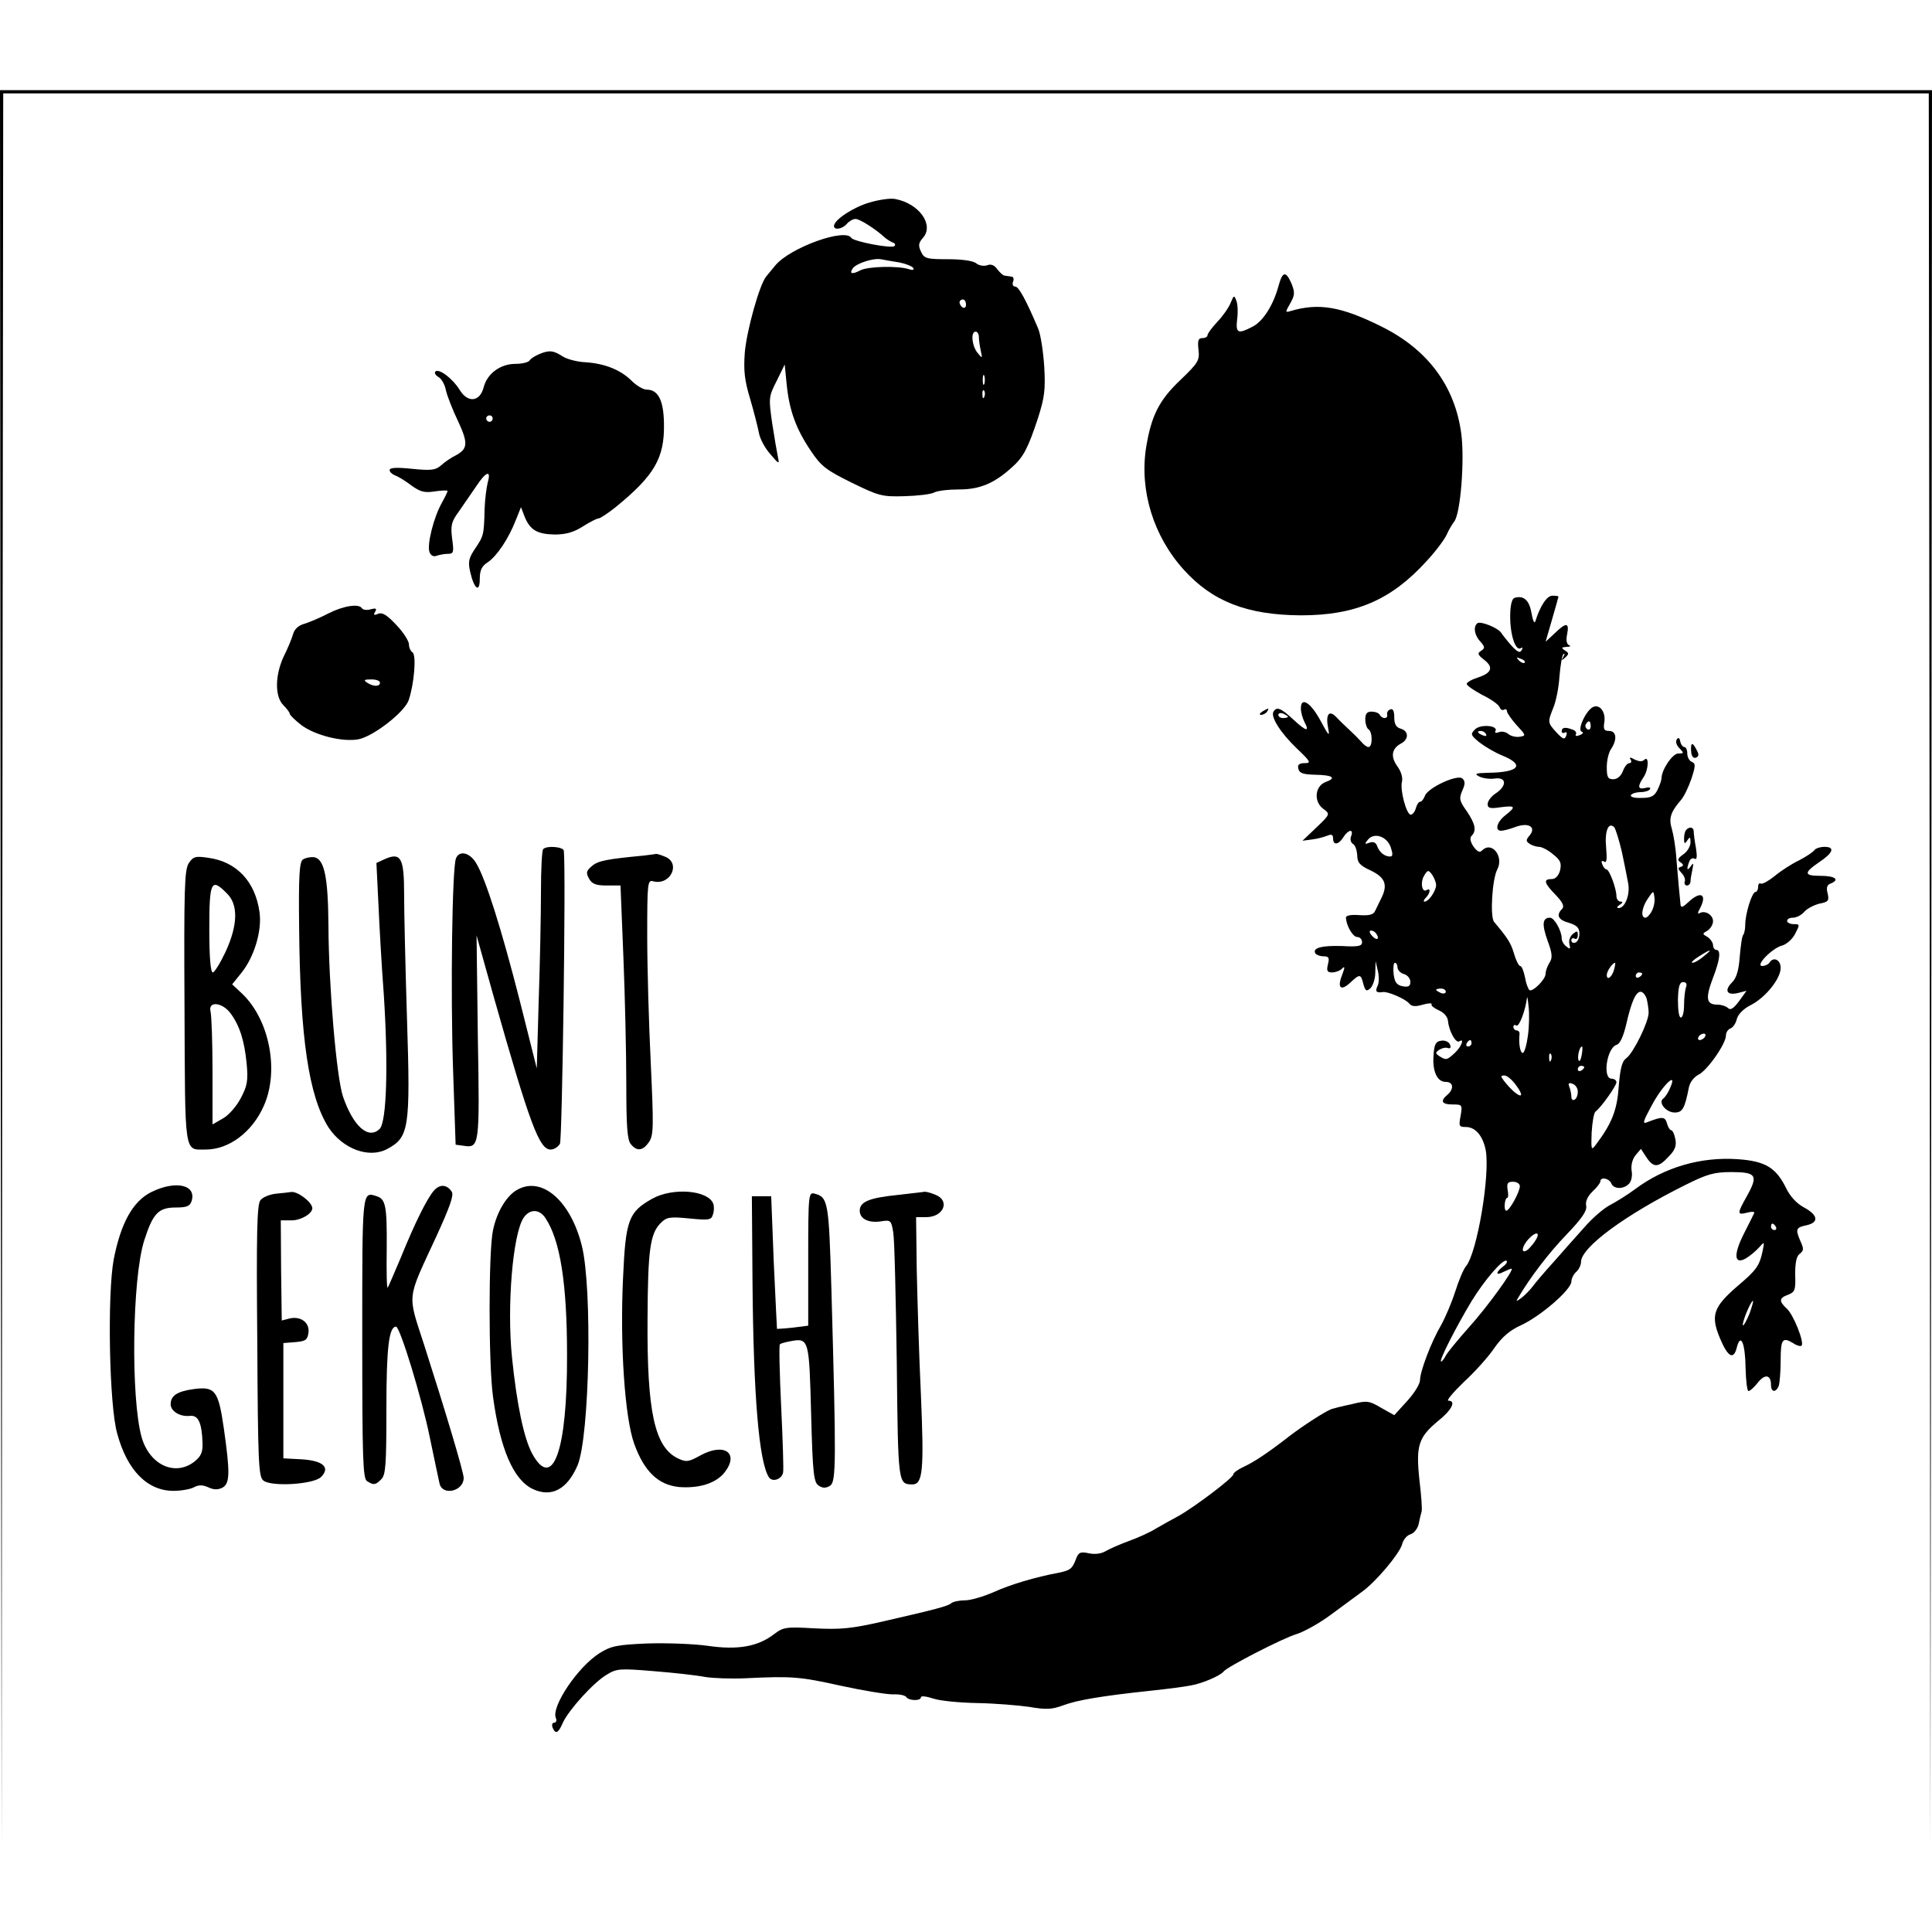 <?xml version="1.0" standalone="no"?>
<!DOCTYPE svg PUBLIC "-//W3C//DTD SVG 20010904//EN"
 "http://www.w3.org/TR/2001/REC-SVG-20010904/DTD/svg10.dtd">
<svg version="1.0" xmlns="http://www.w3.org/2000/svg"
 width="600pt" height="600pt" viewBox="0 0 600 600"
 preserveAspectRatio="xMidYMid meet">
<g transform="translate(0,600) scale(0.1,-0.1)"
fill="#000000" stroke="none">
<path d="M2 2993 l3 -2728 2 2723 3 2722 2990 0 2990 0 3 -2722 2 -2723 3
2728 2 2727 -3000 0 -3000 0 2 -2727z"/>
<path d="M2700 5371 c-51 -15 -110 -54 -110 -73 0 -14 27 -9 40 7 7 8 19 15
27 15 13 0 62 -31 90 -57 7 -6 18 -13 25 -16 7 -2 10 -7 6 -11 -8 -9 -127 14
-134 25 -19 32 -190 -30 -236 -85 -10 -12 -22 -27 -28 -34 -21 -24 -61 -168
-67 -237 -4 -56 -1 -86 17 -145 12 -41 24 -89 27 -105 3 -17 18 -46 35 -65 27
-32 29 -33 24 -10 -3 14 -11 61 -18 106 -11 78 -11 82 14 131 l25 51 6 -61 c8
-81 29 -139 75 -207 32 -48 48 -60 127 -99 84 -41 94 -44 163 -42 41 1 82 6
92 11 10 6 46 10 79 10 64 0 109 19 164 69 36 32 50 60 81 154 20 63 23 87 19
158 -3 46 -11 100 -19 119 -37 87 -60 130 -71 130 -7 0 -10 7 -7 15 4 8 1 16
-5 16 -6 1 -15 2 -21 3 -5 0 -15 10 -23 20 -9 13 -20 17 -32 12 -10 -3 -24 -1
-33 6 -9 8 -44 13 -88 13 -67 0 -74 2 -84 24 -9 19 -7 27 6 42 36 40 -11 107
-86 121 -14 3 -50 -2 -80 -11z m93 -186 c20 -4 40 -12 43 -17 4 -6 -1 -8 -13
-4 -34 11 -129 9 -152 -4 -25 -13 -34 -10 -23 6 10 16 64 33 87 29 11 -2 37
-7 58 -10z m207 -131 c0 -8 -4 -12 -10 -9 -5 3 -10 10 -10 16 0 5 5 9 10 9 6
0 10 -7 10 -16z m40 -101 c0 -10 3 -29 6 -43 5 -24 5 -24 -10 -6 -18 22 -22
66 -6 66 6 0 10 -8 10 -17z m17 -145 c-3 -7 -5 -2 -5 12 0 14 2 19 5 13 2 -7
2 -19 0 -25z m0 -40 c-3 -8 -6 -5 -6 6 -1 11 2 17 5 13 3 -3 4 -12 1 -19z"/>
<path d="M3970 5110 c-16 -58 -48 -109 -81 -125 -44 -23 -52 -20 -47 23 3 20
2 46 -2 57 -7 19 -8 19 -18 -5 -5 -14 -24 -41 -41 -59 -17 -18 -31 -37 -31
-42 0 -5 -7 -9 -16 -9 -13 0 -15 -8 -12 -36 4 -33 -1 -41 -55 -93 -68 -64 -92
-113 -108 -213 -20 -132 23 -273 117 -377 89 -99 197 -141 364 -142 169 0 280
47 390 168 29 31 57 69 63 83 6 14 17 32 23 40 20 24 33 193 22 274 -20 148
-105 262 -250 333 -123 61 -193 73 -280 47 -17 -5 -17 -4 -1 24 14 25 15 33 4
61 -18 41 -28 39 -41 -9z"/>
<path d="M1674 4900 c-12 -5 -25 -13 -29 -19 -3 -6 -23 -11 -44 -11 -47 0 -88
-30 -99 -73 -12 -46 -50 -49 -75 -7 -21 34 -64 67 -75 56 -4 -4 1 -12 10 -17
9 -5 20 -24 23 -42 4 -17 21 -61 38 -96 32 -69 30 -86 -11 -107 -12 -6 -31
-19 -42 -29 -17 -15 -30 -17 -90 -11 -48 5 -70 4 -70 -4 0 -6 8 -13 18 -17 9
-3 32 -17 50 -31 28 -20 41 -23 73 -18 21 3 39 4 39 1 0 -2 -8 -19 -18 -37
-25 -44 -47 -131 -38 -153 4 -10 12 -15 22 -11 9 3 24 6 35 6 18 0 19 5 13 48
-5 40 -2 52 20 82 13 19 37 54 53 77 32 49 49 55 38 16 -4 -16 -9 -53 -10 -83
-2 -82 -3 -84 -29 -123 -20 -30 -23 -41 -16 -72 12 -54 30 -68 30 -23 0 27 6
40 25 52 28 19 64 72 87 131 l16 40 11 -29 c17 -42 39 -55 94 -56 34 0 59 7
87 25 22 14 44 25 49 25 5 0 29 16 53 35 120 98 152 152 150 259 -1 73 -18
106 -54 106 -10 0 -31 12 -46 27 -34 34 -83 54 -144 58 -26 1 -59 10 -72 19
-28 18 -41 19 -72 6z m-144 -200 c0 -5 -4 -10 -10 -10 -5 0 -10 5 -10 10 0 6
5 10 10 10 6 0 10 -4 10 -10z"/>
<path d="M4703 4143 c-8 -3 -13 -24 -13 -58 0 -58 17 -108 33 -98 6 4 7 1 2
-7 -5 -9 -14 -4 -32 16 -14 16 -28 34 -31 39 -10 15 -62 36 -73 30 -14 -9 -11
-37 8 -57 15 -17 15 -21 3 -29 -13 -8 -11 -12 9 -28 30 -23 24 -41 -19 -55
-19 -6 -35 -15 -35 -20 0 -5 22 -20 48 -34 27 -13 51 -30 54 -38 3 -8 9 -11
14 -8 5 3 9 1 9 -5 0 -5 14 -25 30 -43 29 -31 30 -33 10 -36 -12 -2 -28 2 -35
8 -8 7 -22 10 -30 6 -9 -3 -14 -2 -11 3 11 18 -46 23 -63 6 -15 -15 -14 -18
14 -41 17 -13 49 -32 72 -41 70 -29 50 -52 -47 -53 -37 -1 -42 -3 -27 -11 11
-6 32 -9 48 -7 38 6 40 -22 4 -46 -14 -9 -25 -24 -25 -33 0 -13 8 -15 40 -10
47 6 49 2 15 -25 -26 -20 -34 -48 -13 -48 6 0 27 5 45 12 41 15 65 -1 43 -27
-12 -14 -11 -18 1 -26 8 -5 21 -9 29 -9 8 0 28 -10 43 -23 23 -18 27 -27 22
-50 -5 -17 -14 -27 -26 -27 -27 0 -24 -12 12 -49 23 -24 28 -36 20 -44 -19
-19 -12 -34 22 -43 24 -8 32 -15 32 -34 0 -13 -6 -25 -12 -27 -7 -3 -13 0 -13
7 0 6 5 8 10 5 6 -3 10 1 10 11 0 14 -2 14 -16 3 -8 -7 -13 -21 -10 -31 4 -16
2 -17 -10 -7 -8 6 -14 17 -14 25 0 23 -23 64 -36 64 -24 0 -26 -20 -8 -71 15
-40 16 -54 6 -69 -7 -11 -12 -26 -12 -34 0 -18 -40 -57 -50 -51 -4 3 -11 21
-14 40 -4 19 -10 35 -15 35 -4 0 -13 17 -19 38 -10 34 -20 49 -62 99 -13 16
-6 133 10 163 21 40 -17 89 -47 59 -8 -8 -15 -4 -27 12 -10 15 -12 27 -6 33
16 16 12 37 -15 77 -23 32 -24 39 -14 63 9 20 10 29 1 38 -15 15 -109 -29
-117 -54 -4 -10 -10 -18 -15 -18 -4 0 -10 -9 -13 -20 -3 -11 -10 -20 -16 -20
-13 0 -34 77 -27 103 3 12 -3 32 -15 48 -21 30 -17 54 12 70 25 13 24 39 -1
46 -14 4 -20 14 -20 35 0 20 -4 28 -12 25 -7 -2 -12 -10 -10 -16 3 -14 -15
-15 -23 -1 -3 6 -15 10 -26 10 -14 0 -19 -7 -19 -24 0 -14 5 -28 10 -31 13 -8
13 -55 0 -55 -5 0 -15 7 -22 16 -7 8 -24 25 -37 37 -13 12 -32 30 -41 40 -23
24 -34 8 -25 -36 5 -26 1 -22 -23 23 -31 58 -62 78 -62 40 0 -12 5 -30 11 -42
17 -32 6 -30 -34 7 -40 37 -52 41 -62 25 -10 -16 22 -66 72 -114 43 -41 46
-46 25 -46 -17 0 -23 -5 -20 -17 3 -14 14 -18 51 -19 57 -1 69 -10 33 -23 -33
-13 -37 -62 -5 -84 20 -15 20 -16 -23 -57 l-43 -41 30 4 c17 2 38 8 48 12 12
5 17 3 17 -9 0 -22 17 -20 32 4 15 24 33 27 24 3 -4 -9 -1 -20 6 -24 7 -4 12
-20 13 -35 0 -23 8 -32 43 -48 45 -22 53 -45 30 -89 -6 -12 -14 -29 -18 -37
-5 -11 -20 -14 -49 -12 -23 2 -41 -1 -41 -7 0 -24 21 -61 35 -61 8 0 15 -7 15
-16 0 -12 -11 -15 -62 -12 -64 2 -93 -6 -83 -23 4 -5 15 -9 26 -9 16 0 18 -5
13 -25 -5 -20 -2 -25 13 -25 10 0 24 5 31 12 9 9 9 4 0 -20 -16 -40 -4 -51 25
-24 30 28 33 28 41 -4 6 -21 9 -24 21 -14 8 7 16 29 16 49 l1 36 7 -30 c4 -16
4 -38 -1 -47 -8 -17 -4 -22 16 -19 15 3 70 -21 82 -35 8 -10 19 -11 43 -4 17
5 29 5 27 1 -3 -4 8 -12 23 -19 16 -7 27 -20 28 -34 3 -30 24 -69 35 -62 17
11 7 -16 -14 -36 -25 -23 -27 -23 -48 -10 -13 9 -13 11 0 20 8 5 20 8 27 5 7
-2 10 2 6 11 -3 8 -15 14 -27 12 -17 -2 -22 -11 -24 -45 -4 -50 11 -83 38 -83
24 0 26 -22 5 -40 -23 -19 -18 -30 16 -30 30 0 31 -1 25 -35 -6 -32 -5 -35 16
-35 30 0 53 -27 62 -72 14 -78 -27 -319 -61 -360 -8 -9 -23 -45 -34 -80 -11
-34 -31 -81 -44 -104 -30 -51 -65 -143 -65 -170 0 -12 -18 -41 -40 -65 l-40
-44 -41 23 c-37 22 -44 23 -92 11 -29 -6 -56 -13 -62 -15 -21 -8 -87 -51 -128
-82 -68 -53 -110 -81 -144 -97 -18 -8 -33 -19 -33 -24 0 -10 -117 -99 -170
-129 -19 -10 -51 -28 -70 -39 -19 -12 -57 -29 -85 -39 -27 -10 -59 -24 -71
-31 -13 -8 -33 -11 -52 -7 -27 6 -33 3 -41 -19 -11 -29 -18 -34 -52 -41 -75
-14 -151 -37 -202 -60 -32 -14 -72 -26 -90 -26 -18 0 -37 -4 -43 -9 -10 -9
-48 -19 -214 -57 -96 -22 -130 -25 -210 -21 -89 5 -97 4 -126 -18 -51 -39
-113 -50 -208 -36 -44 6 -129 9 -187 7 -93 -4 -112 -8 -147 -30 -67 -42 -150
-165 -136 -201 4 -8 1 -15 -5 -15 -6 0 -8 -7 -5 -15 9 -22 18 -18 32 15 18 39
94 124 136 149 31 19 40 20 147 11 63 -5 134 -13 159 -18 25 -4 81 -6 125 -4
144 7 169 5 295 -23 69 -15 142 -27 162 -27 21 1 40 -3 43 -9 8 -11 45 -12 45
0 0 5 17 3 38 -4 20 -7 82 -13 137 -14 55 -1 128 -7 162 -12 52 -9 70 -8 105
5 43 16 117 29 278 46 47 5 101 12 120 16 34 6 90 30 100 43 10 14 185 104
226 116 23 7 72 34 108 61 37 27 79 58 95 70 44 31 117 119 125 147 3 14 15
29 26 32 11 3 23 18 26 33 3 15 7 32 9 38 2 6 -1 50 -7 99 -11 106 -3 131 58
182 43 34 57 63 32 63 -7 0 15 26 48 58 34 31 77 79 95 106 24 34 48 55 84 71
60 28 155 110 155 135 0 9 7 23 15 30 8 7 15 21 15 31 0 45 137 146 324 239
68 34 90 40 143 40 77 0 84 -10 49 -73 -32 -57 -32 -61 0 -53 14 4 24 3 22 -1
-2 -4 -16 -33 -32 -64 -33 -65 -31 -98 6 -77 12 7 30 22 40 33 18 20 18 20 12
-10 -10 -47 -20 -60 -78 -109 -75 -65 -84 -91 -55 -161 25 -60 43 -70 53 -29
12 46 26 12 27 -64 1 -40 5 -72 9 -72 5 0 18 12 29 26 22 28 41 25 41 -7 0
-23 15 -25 24 -3 3 9 6 45 6 80 0 66 6 73 40 52 10 -7 22 -10 25 -7 9 10 -25
96 -46 115 -25 23 -24 33 4 43 21 8 24 15 22 63 0 36 4 57 14 64 13 10 13 16
3 38 -17 39 -15 44 19 51 39 9 35 32 -10 56 -22 12 -43 35 -55 61 -31 62 -64
82 -149 88 -115 8 -228 -25 -319 -93 -24 -18 -60 -40 -79 -50 -19 -10 -55 -41
-79 -69 -25 -28 -68 -76 -95 -107 -28 -31 -57 -65 -65 -76 -8 -11 -24 -27 -34
-35 -18 -13 -19 -13 -11 0 35 60 94 138 150 196 48 50 64 74 61 89 -3 13 4 29
19 44 14 13 25 27 25 32 0 15 27 10 34 -6 7 -19 40 -19 56 0 7 8 10 26 7 40
-2 16 2 34 12 47 l17 20 17 -26 c22 -33 37 -33 69 2 20 20 25 34 21 54 -3 16
-9 28 -13 28 -4 0 -10 10 -13 21 -6 22 -15 22 -61 4 -16 -7 -14 1 13 51 34 64
82 110 58 56 -6 -15 -16 -30 -22 -34 -16 -12 9 -43 36 -43 24 0 31 12 44 78 3
16 16 32 29 39 27 12 86 96 86 122 0 9 6 19 14 22 8 3 17 16 20 30 4 14 21 32
44 43 46 24 92 82 92 115 0 26 -23 36 -35 16 -3 -5 -14 -10 -22 -10 -24 0 32
57 63 64 13 4 31 20 39 36 15 29 15 30 -5 30 -11 0 -20 5 -20 10 0 6 8 10 18
10 11 0 27 8 36 19 9 10 31 21 48 25 26 5 29 9 24 31 -5 18 -2 27 9 31 30 12
14 24 -31 24 -52 0 -53 9 -5 42 44 29 51 48 17 48 -13 0 -28 -5 -31 -10 -4 -6
-25 -20 -48 -32 -23 -11 -57 -33 -76 -49 -19 -15 -38 -26 -43 -23 -4 3 -8 -2
-8 -10 0 -9 -4 -16 -8 -16 -11 0 -32 -68 -32 -102 0 -14 -3 -27 -6 -31 -4 -3
-8 -34 -11 -67 -3 -43 -10 -67 -24 -81 -25 -25 -16 -41 18 -33 l27 7 -23 -32
c-17 -23 -27 -29 -34 -22 -6 6 -21 11 -34 11 -34 0 -37 20 -14 81 23 59 26 89
11 89 -5 0 -10 7 -10 15 0 7 -8 19 -17 25 -17 10 -17 10 0 20 9 6 17 19 17 29
0 20 -25 35 -42 25 -6 -4 -6 2 1 14 24 45 3 57 -36 20 -17 -16 -23 -18 -24 -7
-3 27 -8 85 -13 144 -2 33 -9 74 -14 91 -10 32 -4 52 28 89 10 11 24 41 33 67
13 40 13 47 1 52 -8 3 -14 15 -14 26 0 11 -4 20 -9 20 -5 0 -11 8 -13 18 -2
11 -6 13 -11 5 -4 -6 0 -19 9 -27 14 -15 14 -16 -4 -16 -18 0 -52 -51 -52 -77
0 -5 -5 -21 -12 -35 -10 -21 -20 -26 -50 -26 -22 -1 -36 3 -33 9 4 5 17 9 30
9 13 0 26 4 29 9 4 5 -3 7 -14 4 -24 -6 -25 5 -6 33 16 23 18 70 2 54 -6 -6
-16 -5 -29 1 -14 8 -18 8 -13 0 4 -6 2 -11 -4 -11 -6 0 -15 -11 -20 -25 -6
-15 -17 -25 -30 -25 -17 0 -20 7 -20 38 0 21 6 46 14 57 19 29 16 55 -7 55
-15 0 -18 5 -15 25 6 31 -12 58 -33 50 -22 -8 -52 -72 -37 -77 7 -3 4 -7 -6
-11 -9 -4 -15 -3 -12 2 3 5 -1 12 -10 15 -23 9 -34 7 -34 -5 0 -5 4 -7 10 -4
6 3 7 -1 4 -10 -5 -13 -10 -11 -30 10 -28 31 -28 32 -10 77 8 19 17 62 19 97
3 34 8 65 12 69 5 4 5 0 0 -8 -7 -12 -6 -13 6 -2 12 11 12 14 -1 22 -12 8 -11
10 5 11 11 0 15 3 8 5 -8 4 -10 16 -6 35 7 36 -3 37 -39 2 l-28 -26 20 69 c11
38 20 70 20 71 0 2 -8 3 -19 3 -17 0 -38 -32 -53 -80 -3 -8 -8 4 -12 27 -7 40
-25 55 -53 46z m32 -201 c-3 -3 -11 0 -18 7 -9 10 -8 11 6 5 10 -3 15 -9 12
-12z m-735 -168 c0 -2 -7 -4 -15 -4 -8 0 -15 4 -15 10 0 5 7 7 15 4 8 -4 15
-8 15 -10z m940 -30 c0 -8 -5 -12 -10 -9 -6 4 -8 11 -5 16 9 14 15 11 15 -7z
m-325 -24 c3 -6 -1 -7 -9 -4 -18 7 -21 14 -7 14 6 0 13 -4 16 -10z m422 -366
c8 -38 17 -83 20 -100 5 -35 -11 -74 -30 -74 -7 0 -6 4 3 10 10 6 11 10 3 10
-7 0 -13 8 -13 17 0 23 -22 83 -31 83 -4 0 -10 7 -13 16 -4 9 -2 13 6 8 8 -5
9 8 6 44 -5 50 7 81 25 63 4 -4 15 -39 24 -77z m-718 15 c7 -21 7 -29 -2 -29
-17 0 -33 13 -40 32 -4 12 -12 15 -24 11 -15 -6 -16 -4 -5 9 19 24 59 11 71
-23z m141 -118 c-1 -19 -23 -51 -36 -51 -4 0 -3 5 4 12 14 14 16 32 3 24 -15
-10 -21 24 -8 45 11 18 13 18 25 2 6 -9 12 -24 12 -32z m670 -80 c-6 -12 -15
-21 -20 -21 -16 0 -11 33 8 60 17 25 17 25 20 3 2 -12 -2 -31 -8 -42z m-855
-72 c11 -17 -1 -21 -15 -4 -8 9 -8 15 -2 15 6 0 14 -5 17 -11z m1016 -69 c-13
-11 -28 -20 -35 -20 -6 0 3 9 19 19 39 25 46 25 16 1z m-951 -34 c0 -8 9 -18
20 -21 11 -3 20 -14 20 -24 0 -14 -6 -17 -24 -14 -19 4 -25 13 -28 39 -2 19 0
34 4 34 4 0 8 -6 8 -14z m673 -6 c-6 -24 -23 -37 -23 -18 0 12 18 38 26 38 1
0 0 -9 -3 -20z m87 -14 c0 -3 -4 -8 -10 -11 -5 -3 -10 -1 -10 4 0 6 5 11 10
11 6 0 10 -2 10 -4z m136 -42 c-3 -9 -6 -33 -6 -55 0 -21 -4 -39 -10 -39 -6 0
-9 24 -9 55 1 41 5 55 16 55 10 0 13 -6 9 -16z m-746 -14 c0 -5 -7 -7 -15 -4
-8 4 -15 8 -15 10 0 2 7 4 15 4 8 0 15 -4 15 -10z m624 -22 c3 -13 6 -32 6
-43 0 -29 -48 -126 -69 -141 -14 -10 -19 -31 -24 -89 -5 -74 -22 -115 -71
-180 -14 -19 -15 -16 -13 38 2 32 7 61 12 65 17 12 65 80 65 91 0 6 -7 11 -15
11 -29 0 -15 95 15 105 11 3 21 25 30 62 16 71 30 103 45 103 7 0 15 -10 19
-22z m-369 -115 c-4 -29 -11 -53 -16 -53 -8 0 -13 29 -10 58 1 6 -3 12 -9 12
-5 0 -10 5 -10 11 0 5 4 8 9 4 9 -5 28 46 33 85 1 8 3 -3 5 -25 3 -22 2 -64
-2 -92z m550 -3 c-3 -5 -11 -10 -16 -10 -6 0 -7 5 -4 10 3 6 11 10 16 10 6 0
7 -4 4 -10z m-725 -20 c0 -5 -5 -10 -11 -10 -5 0 -7 5 -4 10 3 6 8 10 11 10 2
0 4 -4 4 -10z m342 -37 c-3 -16 -7 -22 -10 -15 -4 13 4 42 11 42 2 0 2 -12 -1
-27z m-95 -15 c-3 -8 -6 -5 -6 6 -1 11 2 17 5 13 3 -3 4 -12 1 -19z m103 -22
c0 -3 -4 -8 -10 -11 -5 -3 -10 -1 -10 4 0 6 5 11 10 11 6 0 10 -2 10 -4z
m-212 -56 c37 -50 3 -38 -37 13 -11 14 -11 17 1 17 8 0 24 -13 36 -30z m192
-20 c0 -11 -4 -22 -10 -25 -5 -3 -10 0 -10 9 0 8 -3 22 -6 30 -5 12 -2 15 10
10 9 -3 16 -14 16 -24z m-180 -294 c0 -17 -32 -76 -42 -76 -4 0 -6 9 -5 20 1
11 4 20 8 20 3 0 4 11 1 25 -3 20 0 25 17 25 11 0 21 -6 21 -14z m795 -126 c3
-5 1 -10 -4 -10 -6 0 -11 5 -11 10 0 6 2 10 4 10 3 0 8 -4 11 -10z m-744 -38
c-5 -10 -17 -24 -25 -32 -23 -18 -22 7 1 32 21 23 37 23 24 0z m-104 -86 c-23
-18 -22 -29 2 -16 11 5 22 10 25 10 11 0 -75 -119 -132 -182 -33 -37 -66 -77
-72 -88 -6 -12 -13 -20 -15 -18 -5 5 48 109 95 187 41 67 100 135 109 125 3
-3 -2 -11 -12 -18z m766 -146 c-9 -22 -18 -38 -20 -36 -5 5 24 76 31 76 2 0
-3 -18 -11 -40z"/>
<path d="M1020 4095 c-25 -13 -58 -27 -74 -32 -19 -5 -32 -17 -36 -33 -4 -14
-17 -45 -29 -69 -27 -58 -28 -124 -1 -151 11 -11 20 -23 20 -27 1 -5 17 -20
36 -35 43 -32 128 -53 177 -44 46 9 142 83 156 121 17 49 25 141 12 149 -6 4
-11 15 -11 25 0 10 -17 37 -39 60 -28 30 -43 40 -56 35 -14 -6 -16 -4 -10 6 6
10 3 12 -13 8 -12 -4 -25 -2 -28 3 -9 15 -57 8 -104 -16z m160 -215 c0 -13
-20 -13 -40 0 -12 8 -9 10 13 10 15 0 27 -4 27 -10z"/>
<path d="M3920 3790 c-9 -6 -10 -10 -3 -10 6 0 15 5 18 10 8 12 4 12 -15 0z"/>
<path d="M5252 3666 c1 -15 7 -22 15 -19 9 4 10 10 2 24 -13 26 -19 24 -17 -5z"/>
<path d="M5237 3423 c-4 -3 -7 -16 -7 -27 0 -17 2 -18 10 -6 8 12 10 11 10 -6
0 -12 -10 -29 -22 -37 -18 -13 -20 -18 -9 -25 10 -7 10 -11 1 -14 -10 -3 -9
-7 2 -19 8 -8 13 -20 10 -27 -2 -6 1 -12 7 -12 6 0 11 6 11 13 0 6 3 23 6 37
4 20 3 22 -5 10 -12 -17 -14 -10 -5 14 3 9 11 13 17 9 7 -4 8 7 4 33 -4 21 -7
45 -7 52 0 13 -13 16 -23 5z"/>
<path d="M1687 3363 c-4 -3 -7 -63 -7 -133 0 -70 -3 -222 -7 -337 l-6 -211
-52 207 c-58 228 -107 382 -136 430 -20 34 -53 41 -63 15 -12 -31 -17 -416 -9
-654 l8 -235 23 -3 c51 -8 52 -5 46 336 l-4 317 54 -193 c112 -395 141 -472
176 -472 11 0 23 8 29 18 7 13 19 852 12 910 -1 12 -53 17 -64 5z"/>
<path d="M2000 3343 c-115 -11 -142 -16 -161 -32 -18 -15 -20 -21 -10 -39 9
-17 21 -22 55 -22 l43 0 9 -222 c5 -123 9 -300 9 -394 0 -130 3 -175 14 -187
19 -24 38 -21 57 7 14 22 14 48 5 245 -6 121 -11 298 -11 394 0 167 1 175 19
170 54 -14 87 58 35 77 -14 6 -26 9 -27 8 -1 0 -18 -3 -37 -5z"/>
<path d="M586 3319 c-13 -21 -15 -79 -13 -447 2 -466 -2 -442 66 -442 72 0
144 54 180 135 49 109 18 268 -67 349 l-31 29 29 36 c40 50 64 131 56 188 -13
95 -71 157 -159 169 -40 6 -47 4 -61 -17z m119 -94 c35 -34 34 -97 -4 -180
-17 -36 -35 -65 -40 -65 -7 0 -11 46 -11 135 0 149 6 160 55 110z m11 -372
c28 -38 43 -84 50 -156 5 -53 2 -69 -18 -107 -13 -25 -37 -53 -55 -63 l-33
-19 0 164 c0 89 -3 173 -6 186 -9 34 36 30 62 -5z"/>
<path d="M941 3331 c-11 -7 -14 -48 -12 -213 3 -342 30 -522 91 -619 44 -67
126 -98 183 -67 67 36 72 63 61 403 -5 159 -9 334 -9 389 0 112 -10 130 -60
108 l-26 -12 6 -123 c3 -67 10 -196 17 -287 14 -217 9 -394 -13 -416 -35 -34
-82 8 -114 101 -20 61 -44 339 -45 530 -1 153 -13 208 -45 213 -11 1 -26 -2
-34 -7z"/>
<path d="M470 2298 c-58 -29 -95 -97 -117 -210 -20 -109 -14 -453 11 -540 31
-115 94 -178 175 -178 23 0 52 5 63 11 15 8 27 8 45 0 17 -8 30 -8 44 -1 23
13 24 45 4 185 -17 117 -27 130 -94 121 -50 -7 -71 -20 -71 -47 0 -22 30 -40
61 -36 25 2 36 -22 38 -85 1 -28 -5 -41 -25 -57 -60 -47 -139 -11 -164 75 -34
120 -30 493 8 612 27 84 44 102 98 102 34 0 44 4 49 20 16 51 -50 65 -125 28z"/>
<path d="M1348 2303 c-22 -25 -60 -102 -103 -208 -21 -49 -39 -92 -41 -94 -3
-3 -4 51 -3 120 1 133 -3 155 -31 164 -46 15 -45 21 -45 -440 0 -376 2 -437
15 -445 21 -13 26 -12 44 6 14 13 16 47 16 219 0 191 8 255 30 255 12 0 80
-221 105 -345 14 -66 27 -130 30 -142 9 -40 75 -24 75 17 0 18 -55 202 -123
414 -52 161 -55 135 38 336 42 92 55 128 48 139 -15 23 -37 24 -55 4z"/>
<path d="M1610 2307 c-35 -17 -67 -69 -79 -128 -14 -65 -14 -414 0 -516 22
-162 63 -258 123 -287 59 -28 108 -1 140 74 37 91 46 548 13 681 -34 137 -121
215 -197 176z m84 -90 c46 -69 67 -204 67 -425 1 -297 -44 -423 -108 -307 -26
48 -48 153 -63 300 -16 157 2 381 36 433 19 28 49 28 68 -1z"/>
<path d="M858 2293 c-20 -2 -42 -11 -49 -20 -11 -12 -13 -104 -10 -437 2 -381
4 -422 19 -434 25 -20 156 -12 179 11 30 30 6 51 -61 55 l-56 3 0 179 0 179
38 3 c32 3 37 7 40 30 4 31 -25 52 -60 43 l-23 -6 -2 156 -1 155 33 0 c30 0
65 21 65 38 -1 19 -47 54 -67 50 -4 -1 -25 -3 -45 -5z"/>
<path d="M2025 2277 c-73 -41 -82 -66 -90 -244 -10 -208 5 -436 35 -518 31
-85 74 -126 138 -133 62 -5 115 11 142 45 47 60 0 94 -75 53 -38 -21 -44 -21
-70 -9 -72 35 -96 144 -94 434 1 214 8 264 41 297 18 18 28 20 88 14 62 -6 69
-5 74 12 4 11 4 26 1 34 -16 42 -126 51 -190 15z"/>
<path d="M2510 2090 l0 -207 -47 -6 c-27 -3 -49 -4 -50 -4 0 1 -5 94 -10 207
l-8 205 -30 0 -30 0 2 -270 c3 -350 20 -555 51 -603 11 -16 40 -6 44 15 2 8
-1 100 -6 204 -5 104 -7 192 -4 194 2 3 18 7 34 10 56 10 57 6 63 -226 5 -187
8 -213 24 -223 12 -8 22 -8 35 0 19 13 19 72 4 610 -8 271 -10 286 -52 297
-19 5 -20 -1 -20 -203z"/>
<path d="M2788 2289 c-88 -9 -118 -21 -118 -49 0 -25 27 -39 66 -33 30 5 32 3
38 -34 4 -21 8 -202 11 -402 4 -381 4 -380 48 -381 33 0 37 42 27 278 -6 125
-11 300 -13 390 l-2 162 31 0 c55 0 76 52 28 70 -14 6 -28 9 -32 9 -4 -1 -42
-5 -84 -10z"/>
</g>
</svg>
